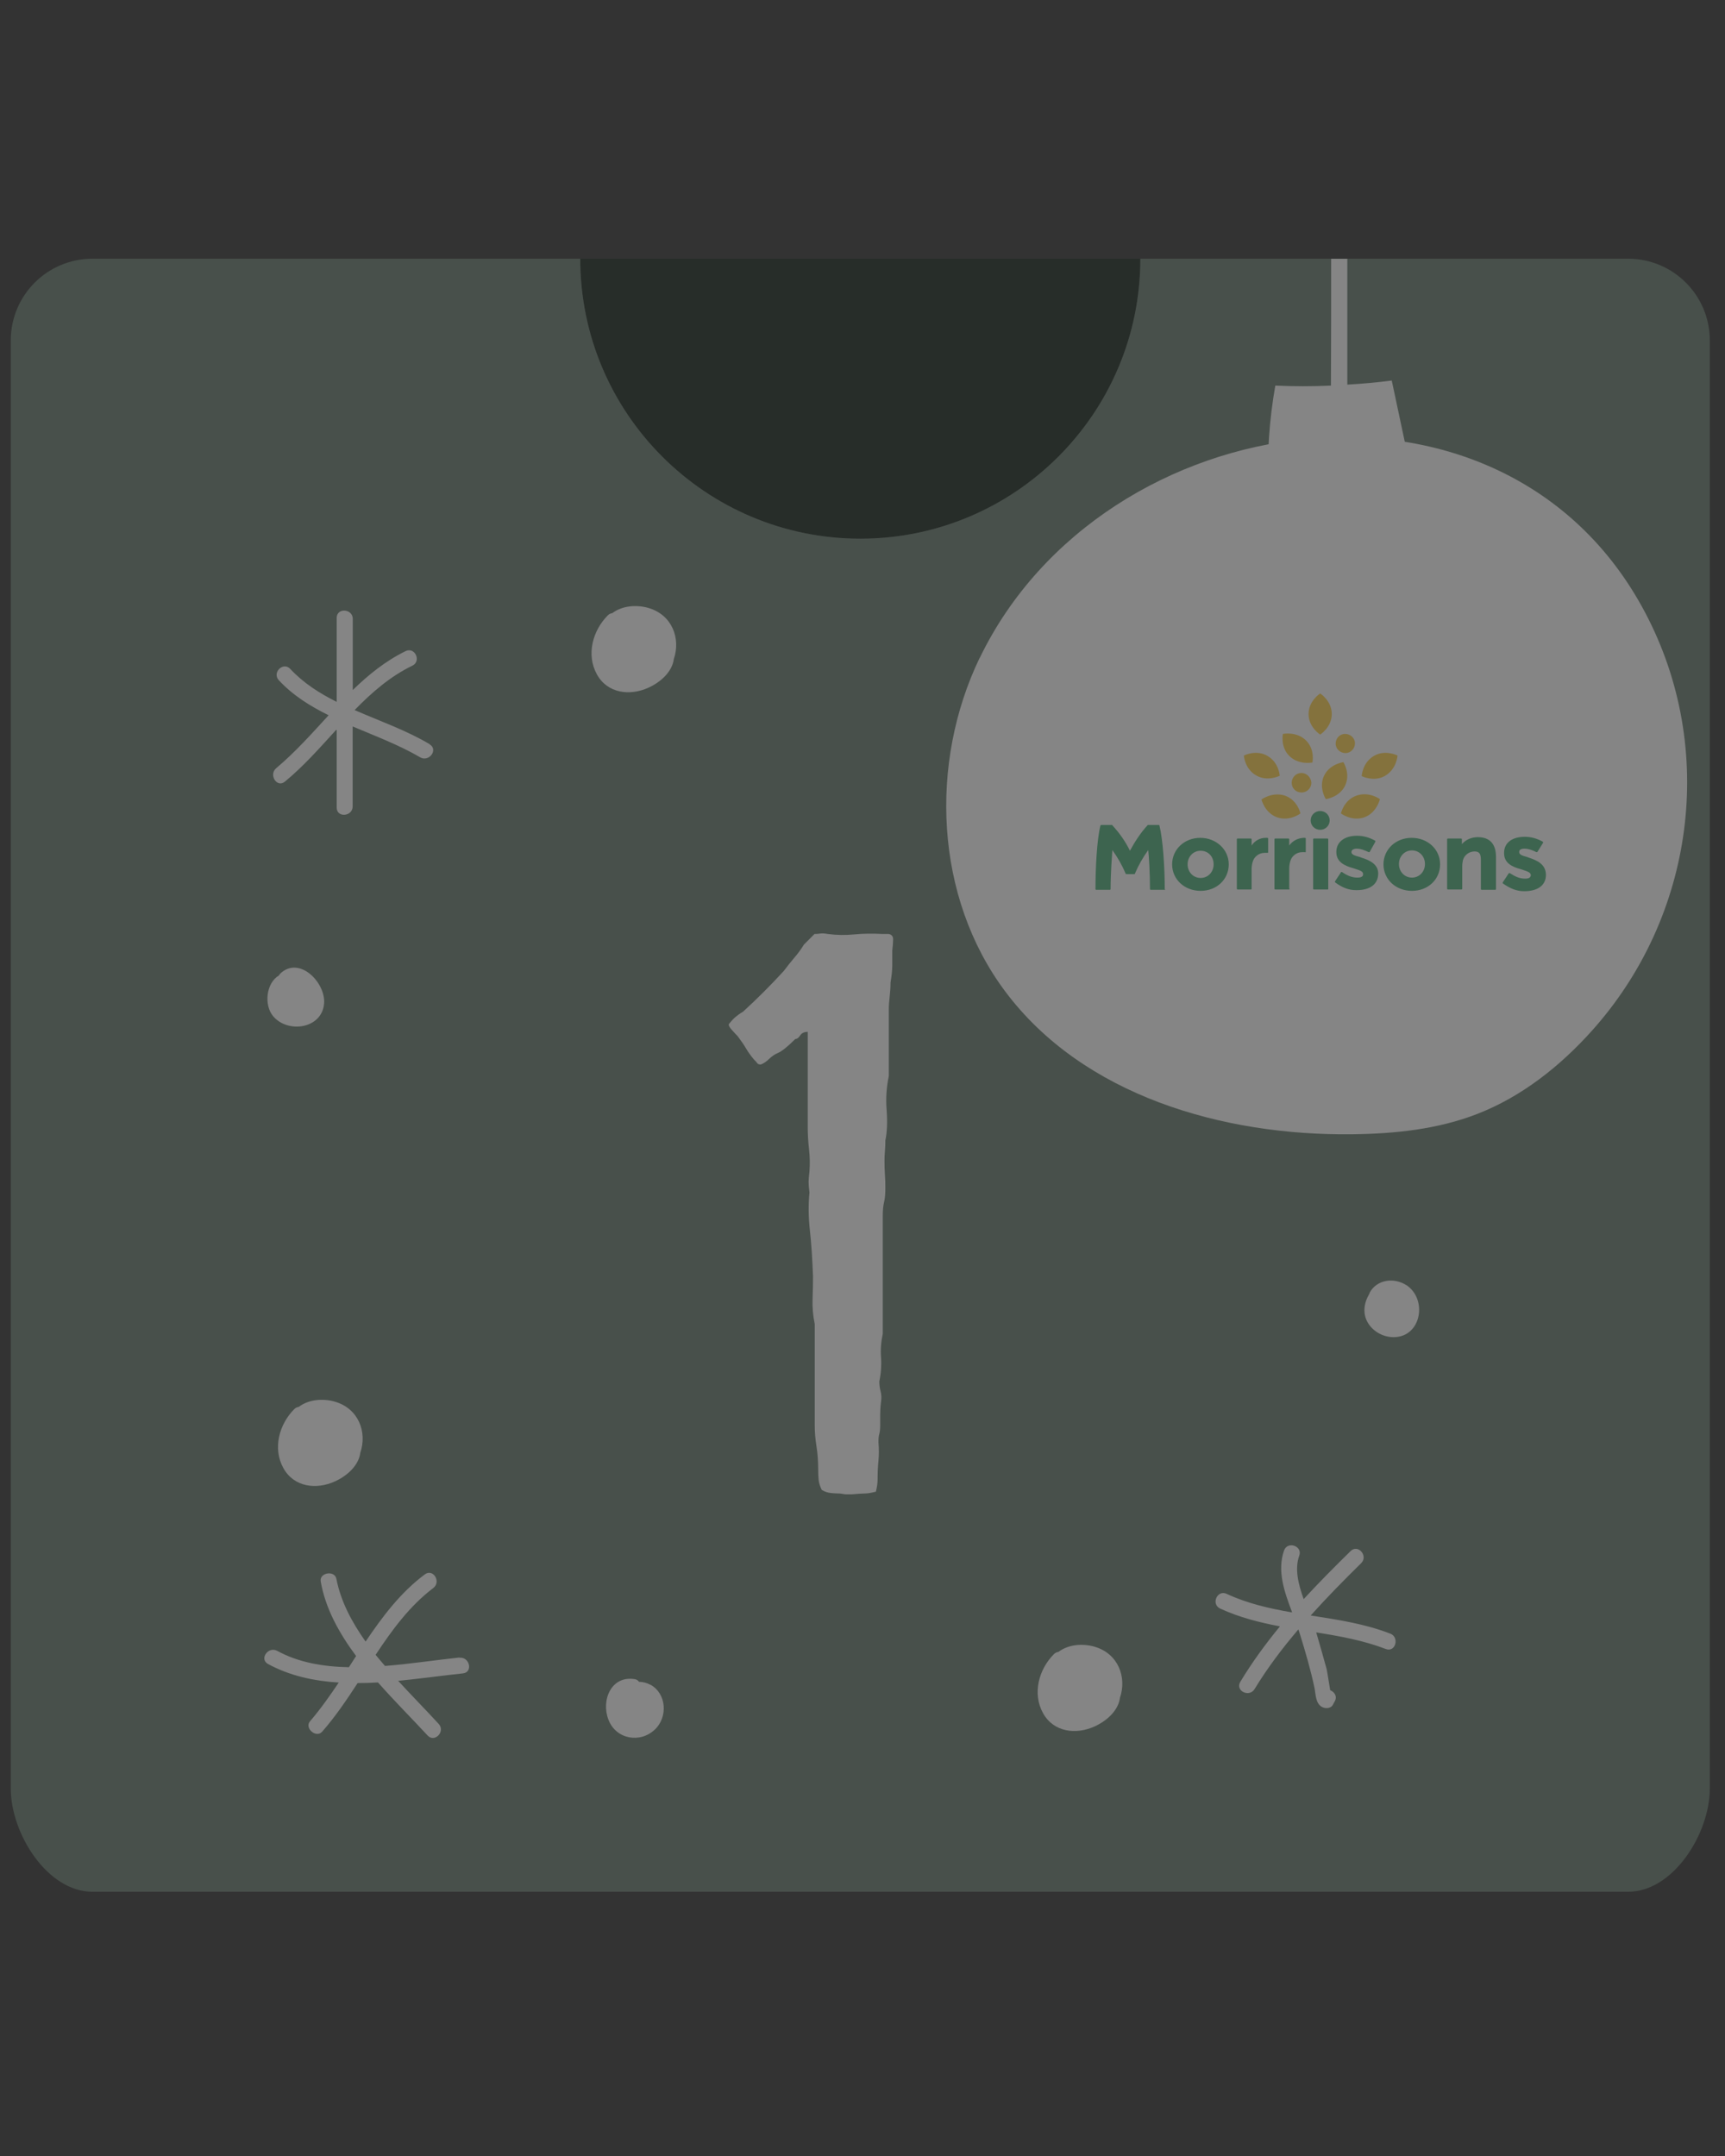 <svg width="160" height="200" viewBox="0 0 160 200" fill="none" xmlns="http://www.w3.org/2000/svg">
<rect x="0" y="0" width="160" height="200" fill="#333333" stroke="none"/>
<g opacity="0.4">
<g clip-path="url(#clip0_12508_6171)">
<path d="M105.77 24C105.77 38.34 94.14 49.97 79.8 49.97C65.46 49.97 53.82 38.34 53.82 24H105.76H105.77Z" fill="#132219"/>
<path d="M151.01 24H105.77C105.77 38.34 94.14 49.97 79.8 49.97C65.46 49.97 53.82 38.34 53.82 24H8.58C4.39 24 1 27.39 1 31.58V165.91C1 170.1 4.39 175.49 8.58 175.49H151.01C155.2 175.49 158.59 170.1 158.59 165.91V31.58C158.59 27.39 155.2 24 151.01 24Z" fill="#274332"/>
<path d="M90.88 61C86.15 70.8 86.71 83.24 93.23 91.96C100.45 101.62 113.39 105.37 125.45 105.22C129.38 105.17 133.36 104.76 137.03 103.33C141.15 101.73 144.71 98.9 147.66 95.61C157.14 85.04 159.31 69.51 152.58 56.8C139.45 31.97 102.32 37.35 90.88 61.02V61Z" fill="white"/>
<path d="M118.65 45.83L118.12 45.56C117.83 45.59 117.54 45.6 117.26 45.64L118.65 45.83Z" fill="white"/>
<path d="M131.32 45.84C126.95 45.17 122.51 45.1 118.13 45.57L117.65 45.33C117.51 42.14 117.73 38.93 118.29 35.77C120 35.85 121.74 35.85 123.45 35.77C123.47 32.52 123.47 27.26 123.47 24.01H124.97V35.68C126.35 35.6 127.71 35.48 129.09 35.3C129.83 38.81 130.59 42.34 131.34 45.85L131.32 45.84Z" fill="white"/>
<path d="M39.86 69.04C37.72 67.76 35.25 66.9 32.89 65.87C34.48 64.24 36.18 62.75 38.25 61.75C39.11 61.33 38.48 59.98 37.62 60.4C35.75 61.32 34.18 62.59 32.72 64.01C32.72 61.81 32.72 59.61 32.72 57.41C32.72 56.46 31.24 56.35 31.23 57.31C31.23 59.91 31.23 62.51 31.23 65.11C29.63 64.31 28.14 63.36 26.92 62.05C26.27 61.35 25.21 62.39 25.86 63.1C27.18 64.52 28.78 65.51 30.48 66.35C28.92 68.05 27.38 69.78 25.62 71.26C24.9 71.86 25.68 73.12 26.42 72.51C28.16 71.08 29.68 69.35 31.23 67.65C31.23 70.07 31.23 72.5 31.23 74.92C31.23 75.88 32.71 75.76 32.71 74.8C32.71 72.33 32.71 69.86 32.71 67.39C34.84 68.29 37.02 69.11 38.97 70.25C39.79 70.73 40.68 69.54 39.85 69.05L39.86 69.04Z" fill="white"/>
<path d="M125.12 68.32C123.13 66.63 120.8 65.72 118.41 64.93C120.45 63.76 122.41 62.49 124.11 60.8C124.79 60.12 123.61 59.21 122.94 59.88C121.45 61.35 119.73 62.51 117.94 63.56C117.75 61.85 117.59 60.13 117.57 58.39C117.56 57.43 116.08 57.61 116.09 58.56C116.11 60.49 116.28 62.4 116.5 64.31C114.31 63.61 112.13 62.86 110.18 61.58C109.38 61.05 108.54 62.3 109.34 62.81C111.06 63.91 112.98 64.6 114.92 65.23C113.15 66.18 111.37 67.14 109.73 68.27C108.94 68.81 109.75 70.07 110.53 69.52C112.48 68.15 114.58 67.05 116.67 65.91C116.97 68.16 117.35 70.4 117.73 72.63C117.48 72.98 117.5 73.5 118.02 73.67C118.02 73.7 118.02 73.73 118.02 73.76C118.33 74.09 119.03 73.93 119.18 73.5C119.64 72.17 118.65 69.8 118.51 68.44C118.43 67.73 118.35 67.03 118.26 66.32C120.39 67.06 122.43 67.95 124.16 69.47C124.88 70.1 125.84 68.95 125.11 68.33L125.12 68.32Z" fill="white"/>
<path d="M128.94 151.54C126.57 150.62 124.06 150.25 121.57 149.86C123.07 148.19 124.65 146.58 126.25 145.01C126.93 144.34 125.97 143.21 125.28 143.88C123.8 145.33 122.33 146.81 120.92 148.34C120.42 146.96 120.07 145.53 120.51 144.31C120.84 143.41 119.42 142.93 119.1 143.83C118.44 145.72 119.13 147.67 119.84 149.54C119.84 149.55 119.82 149.56 119.81 149.57C117.74 149.21 115.7 148.75 113.77 147.85C112.9 147.45 112.3 148.81 113.18 149.22C114.96 150.04 116.83 150.51 118.72 150.87C117.38 152.5 116.13 154.21 115.04 156.02C114.55 156.85 115.88 157.5 116.37 156.68C117.56 154.72 118.94 152.9 120.42 151.16C120.42 151.16 120.42 151.16 120.43 151.16C120.48 151.31 120.54 151.46 120.58 151.61C121.08 153.23 121.57 154.9 121.92 156.56C122.04 157.13 122.01 157.99 122.59 158.33C122.9 158.51 123.43 158.52 123.63 158.14C123.69 158.03 123.75 157.92 123.81 157.81C124.06 157.35 123.76 156.94 123.38 156.79C123.28 156.22 123.1 155.03 123.05 154.83C122.74 153.7 122.42 152.57 122.09 151.45V151.43C124.28 151.78 126.46 152.17 128.54 152.97C129.44 153.31 129.83 151.88 128.95 151.54H128.94Z" fill="white"/>
<path d="M42.61 153.76C40.49 153.98 38.11 154.35 35.71 154.54C35.42 154.2 35.12 153.86 34.84 153.51C36.37 151.19 38 148.97 40.19 147.31C40.94 146.74 40.18 145.47 39.4 146.05C37.16 147.72 35.48 149.95 33.91 152.28C32.62 150.46 31.6 148.53 31.2 146.46C31.04 145.64 29.6 145.88 29.75 146.71C30.18 149.19 31.44 151.48 33.03 153.62C32.8 153.97 32.58 154.31 32.36 154.66C29.97 154.61 27.68 154.22 25.71 153.14C24.88 152.69 24.02 153.9 24.86 154.36C26.87 155.45 29.1 155.94 31.42 156.08C30.58 157.33 29.72 158.55 28.76 159.67C28.21 160.3 29.32 161.27 29.88 160.64C31.09 159.26 32.14 157.71 33.17 156.13C33.8 156.13 34.43 156.11 35.06 156.07C36.6 157.82 38.24 159.45 39.66 160.99C40.31 161.7 41.34 160.62 40.69 159.92C39.54 158.66 38.22 157.33 36.93 155.92C39 155.72 41.03 155.43 42.94 155.23C43.89 155.13 43.57 153.68 42.62 153.78L42.61 153.76Z" fill="white"/>
<path d="M60.13 56.39C59.02 56.08 57.71 56.18 56.79 56.88C56.65 56.9 56.51 56.95 56.38 57.08C54.97 58.49 54.36 60.73 55.36 62.55C56.34 64.33 58.42 64.58 60.15 63.79C61.32 63.26 62.36 62.28 62.5 61.13C63.15 59.24 62.35 57.02 60.12 56.39H60.13Z" fill="white"/>
<path d="M31.05 130.02C29.94 129.71 28.63 129.81 27.71 130.51C27.57 130.53 27.43 130.58 27.3 130.71C25.89 132.12 25.28 134.36 26.28 136.18C27.26 137.96 29.34 138.21 31.07 137.42C32.24 136.89 33.28 135.91 33.42 134.76C34.07 132.87 33.27 130.65 31.04 130.02H31.05Z" fill="white"/>
<path d="M101.51 152.75C100.4 152.44 99.09 152.54 98.17 153.24C98.03 153.26 97.89 153.31 97.76 153.44C96.35 154.85 95.74 157.09 96.74 158.91C97.72 160.69 99.8 160.94 101.53 160.15C102.7 159.62 103.74 158.64 103.88 157.49C104.53 155.6 103.73 153.38 101.5 152.75H101.51Z" fill="white"/>
<path d="M131.1 83.7C130.75 82.76 129.66 82.25 128.7 82.42C128.7 82.42 128.7 82.42 128.69 82.42C127.1 82.46 126.15 83.95 126.81 85.44C127.33 86.6 128.74 87.14 129.88 86.56C130.88 86.05 131.5 84.79 131.1 83.7Z" fill="white"/>
<path d="M133.86 55.42C133.53 55.24 133.17 55.15 132.8 55.14C132.72 55.02 132.6 54.93 132.43 54.9C130.22 54.52 129.26 56.86 129.97 58.67C130.67 60.47 132.9 60.88 134.28 59.56C135.48 58.42 135.37 56.24 133.86 55.41V55.42Z" fill="white"/>
<path d="M60.33 156.29C60 156.11 59.64 156.02 59.27 156.01C59.19 155.9 59.07 155.8 58.9 155.77C56.69 155.39 55.73 157.73 56.44 159.54C57.14 161.34 59.37 161.75 60.75 160.43C61.95 159.29 61.84 157.11 60.33 156.28V156.29Z" fill="white"/>
<path d="M26 90.31C25.94 90.37 25.91 90.43 25.87 90.49C24.67 91.2 24.48 93.23 25.32 94.25C26.67 95.89 29.87 95.45 30.06 93.09C30.22 91.17 27.78 88.63 26 90.31Z" fill="white"/>
<path d="M130.444 119.22C129.324 118.49 127.724 118.67 127.044 119.91C127.024 119.95 127.024 119.99 127.004 120.03C126.504 120.88 126.354 121.89 126.914 122.77C127.424 123.57 128.364 124.06 129.314 124.04C131.854 123.99 132.414 120.51 130.444 119.21V119.22Z" fill="white"/>
<path d="M81.22 138.38C80.78 138.49 80.46 138.54 80.24 138.54C80.02 138.54 79.61 138.57 79.01 138.62H78.52C78.41 138.62 78.29 138.61 78.15 138.58C78.01 138.55 77.89 138.54 77.78 138.54C77.62 138.54 77.38 138.53 77.08 138.5C76.78 138.47 76.49 138.38 76.22 138.21C76.06 137.88 75.96 137.57 75.93 137.27C75.9 136.97 75.89 136.66 75.89 136.33C75.89 135.57 75.84 134.84 75.73 134.16C75.62 133.48 75.57 132.84 75.57 132.24V122.82C75.41 122.06 75.34 121.28 75.37 120.49C75.4 119.7 75.41 119 75.41 118.4C75.35 116.82 75.26 115.4 75.12 114.14C74.98 112.88 74.97 111.71 75.08 110.62C75.02 110.18 75 109.86 75 109.64C75 109.42 75.03 109.1 75.08 108.66C75.13 108 75.12 107.32 75.04 106.61C74.96 105.9 74.92 105.22 74.92 104.56V95.72C74.59 95.72 74.36 95.83 74.22 96.05C74.08 96.27 73.93 96.38 73.77 96.38C73.06 97.09 72.51 97.53 72.13 97.69C71.86 97.8 71.6 97.98 71.35 98.22C71.1 98.47 70.84 98.64 70.57 98.75C70.41 98.75 70.3 98.71 70.24 98.63C70.19 98.55 70.08 98.43 69.91 98.26C69.64 97.93 69.4 97.61 69.21 97.28C69.02 96.95 68.76 96.57 68.43 96.13C68.32 96.02 68.14 95.83 67.9 95.56C67.65 95.29 67.56 95.1 67.61 94.99C67.83 94.72 68.03 94.5 68.22 94.34C68.41 94.18 68.64 94.01 68.92 93.85C70.23 92.65 71.49 91.39 72.69 90.08C73.02 89.64 73.35 89.23 73.67 88.85C74 88.47 74.3 88.06 74.57 87.62L75.55 86.64C75.71 86.64 75.89 86.63 76.08 86.6C76.27 86.57 76.5 86.59 76.78 86.64C77.6 86.75 78.42 86.76 79.24 86.68C80.06 86.6 80.93 86.59 81.86 86.64H82.43C82.7 86.69 82.84 86.86 82.84 87.13C82.84 87.4 82.81 87.76 82.76 88.19V89.58C82.76 90.02 82.7 90.54 82.6 91.14C82.6 91.58 82.57 92.01 82.52 92.45C82.47 92.89 82.44 93.27 82.44 93.6V99.82C82.22 100.86 82.15 101.92 82.24 103.01C82.32 104.1 82.28 105.03 82.12 105.79C82.12 106.12 82.11 106.44 82.08 106.77C82.05 107.1 82.04 107.4 82.04 107.67C82.04 108.16 82.05 108.6 82.08 108.98C82.11 109.36 82.12 109.77 82.12 110.21C82.12 110.76 82.08 111.19 82 111.52C81.92 111.85 81.88 112.26 81.88 112.75V123.72C81.72 124.49 81.66 125.22 81.72 125.93C81.77 126.64 81.72 127.38 81.56 128.14C81.56 128.47 81.6 128.78 81.68 129.08C81.76 129.38 81.77 129.69 81.72 130.02C81.66 130.51 81.64 130.92 81.64 131.25V132.23C81.64 132.56 81.61 132.82 81.56 133.01C81.5 133.2 81.48 133.46 81.48 133.79C81.53 134.39 81.53 134.96 81.48 135.51C81.42 136.05 81.4 136.63 81.4 137.23C81.4 137.56 81.35 137.94 81.24 138.38H81.22Z" fill="white"/>
<g clip-path="url(#clip1_12508_6171)">
<path d="M111.361 82.64C109.861 82.64 108.719 81.573 108.719 80.181C108.719 78.79 109.861 77.722 111.329 77.722C112.796 77.722 113.971 78.79 113.971 80.181C113.971 81.573 112.862 82.64 111.361 82.64ZM111.361 78.919C110.676 78.919 110.155 79.469 110.155 80.181C110.155 80.893 110.676 81.443 111.361 81.443C112.046 81.443 112.568 80.893 112.568 80.181C112.568 79.437 112.046 78.919 111.361 78.919ZM123.201 82.478V77.852C123.201 77.819 123.168 77.787 123.136 77.787H121.864C121.831 77.787 121.799 77.819 121.799 77.852V82.446C121.799 82.478 121.831 82.511 121.864 82.511H123.136C123.168 82.511 123.201 82.511 123.201 82.478C123.201 82.446 123.201 82.446 123.201 82.478ZM130.964 82.64C129.463 82.64 128.322 81.573 128.322 80.181C128.322 78.79 129.463 77.722 130.931 77.722C132.431 77.722 133.573 78.79 133.573 80.181C133.573 81.573 132.464 82.64 130.964 82.64ZM130.964 78.887C130.279 78.887 129.757 79.437 129.757 80.149C129.757 80.861 130.279 81.411 130.964 81.411C131.649 81.411 132.171 80.861 132.171 80.149C132.171 79.437 131.649 78.887 130.964 78.887ZM138.759 82.446V79.502C138.759 78.272 138.172 77.658 137.063 77.658C136.508 77.658 135.954 77.884 135.595 78.305V77.852C135.595 77.819 135.563 77.787 135.53 77.787H134.291C134.258 77.787 134.225 77.819 134.225 77.852V82.446C134.225 82.478 134.258 82.511 134.291 82.511H135.563C135.595 82.511 135.628 82.478 135.628 82.446V80.343C135.628 80.149 135.66 79.955 135.693 79.793C135.824 79.308 136.28 78.984 136.769 78.984C137.193 78.984 137.357 79.178 137.357 79.761V82.478C137.357 82.511 137.389 82.543 137.422 82.543H138.694C138.726 82.543 138.759 82.511 138.759 82.446ZM108.035 82.543H106.73C106.697 82.543 106.665 82.511 106.665 82.478C106.665 81.023 106.567 79.372 106.502 78.855C106.012 79.534 105.588 80.278 105.262 81.055C105.262 81.087 105.23 81.087 105.197 81.087H104.479C104.447 81.087 104.414 81.087 104.414 81.055C104.088 80.278 103.664 79.534 103.175 78.855C103.142 79.372 103.012 81.023 103.012 82.478C103.012 82.511 102.979 82.543 102.946 82.543H101.674C101.642 82.543 101.609 82.511 101.609 82.478C101.609 80.505 101.74 77.916 102.066 76.59C102.066 76.558 102.098 76.558 102.131 76.525H103.142C103.175 76.525 103.175 76.525 103.175 76.558C103.827 77.269 104.382 78.046 104.806 78.919C105.262 78.078 105.784 77.269 106.436 76.558L106.469 76.525H107.48C107.513 76.525 107.545 76.558 107.545 76.59C107.871 77.916 108.035 80.505 108.035 82.478C108.1 82.511 108.067 82.543 108.035 82.543ZM116.091 82.478V80.634C116.091 80.408 116.123 80.181 116.189 79.955C116.319 79.469 116.776 79.114 117.298 79.114C117.363 79.114 117.461 79.114 117.526 79.114C117.558 79.114 117.558 79.114 117.591 79.114L117.624 79.081V77.787C117.624 77.755 117.591 77.722 117.558 77.722C117.493 77.722 117.428 77.722 117.395 77.722C116.874 77.722 116.384 77.981 116.091 78.434V77.852C116.091 77.819 116.058 77.787 116.026 77.787H114.786C114.753 77.787 114.721 77.819 114.721 77.852V82.446C114.721 82.478 114.753 82.511 114.786 82.511H116.058C116.026 82.511 116.058 82.511 116.091 82.478ZM119.548 82.511H118.276C118.243 82.511 118.211 82.478 118.211 82.446V77.852C118.211 77.819 118.243 77.787 118.276 77.787H119.515C119.548 77.787 119.581 77.819 119.581 77.852V78.434C119.874 78.013 120.363 77.755 120.885 77.722C120.951 77.722 121.016 77.722 121.048 77.722C121.081 77.722 121.114 77.755 121.114 77.787V79.016C121.114 79.049 121.114 79.049 121.081 79.049C121.081 79.049 121.048 79.081 121.016 79.049C120.951 79.049 120.853 79.049 120.787 79.049C120.266 79.049 119.809 79.405 119.679 79.89C119.613 80.117 119.581 80.343 119.581 80.57V82.414C119.646 82.511 119.613 82.511 119.548 82.511C119.581 82.511 119.581 82.511 119.548 82.511ZM127.833 81.023C127.833 82.026 127.082 82.576 125.81 82.576C125.06 82.576 124.473 82.317 123.853 81.864C123.821 81.864 123.821 81.831 123.821 81.799V81.767L124.375 80.925C124.375 80.893 124.408 80.893 124.44 80.893H124.473C124.995 81.249 125.419 81.411 125.908 81.411C126.234 81.411 126.43 81.314 126.43 81.12V81.087C126.43 80.861 126.234 80.764 125.713 80.602L125.517 80.537C124.701 80.311 123.951 79.955 123.951 79.049V79.016C123.951 78.111 124.701 77.528 125.876 77.528C126.463 77.528 127.017 77.69 127.539 77.981C127.572 77.981 127.572 78.013 127.572 78.046V78.078L127.05 79.016C127.05 79.049 127.017 79.049 126.985 79.049H126.952C126.463 78.822 126.169 78.725 125.843 78.725C125.549 78.725 125.354 78.855 125.354 79.016V79.049C125.354 79.275 125.647 79.372 126.137 79.502L126.3 79.567C127.05 79.793 127.833 80.181 127.833 81.023ZM141.825 79.567L141.662 79.502C141.173 79.372 140.912 79.275 140.912 79.049V79.016C140.912 78.822 141.107 78.725 141.401 78.725C141.727 78.725 142.053 78.822 142.51 79.049H142.542C142.575 79.049 142.575 79.049 142.608 79.016L143.13 78.175V78.143C143.13 78.111 143.13 78.111 143.097 78.078C142.575 77.787 142.021 77.625 141.434 77.625C140.259 77.625 139.509 78.175 139.509 79.114V79.146C139.509 80.052 140.227 80.408 141.075 80.634L141.27 80.699C141.76 80.861 141.988 80.958 141.988 81.184V81.217C141.955 81.411 141.792 81.508 141.466 81.508C140.977 81.508 140.586 81.346 140.031 80.99H139.998C139.966 80.99 139.966 80.99 139.933 81.023L139.379 81.864V81.896C139.379 81.928 139.379 81.928 139.411 81.961C140.064 82.414 140.651 82.673 141.368 82.673C142.64 82.673 143.391 82.123 143.391 81.152V81.12C143.358 80.181 142.608 79.825 141.825 79.567ZM123.332 76.105C123.332 76.59 122.94 76.978 122.451 76.978C121.962 76.978 121.57 76.59 121.57 76.105C121.57 75.619 121.962 75.231 122.451 75.231C122.94 75.231 123.332 75.619 123.332 76.105Z" fill="#00893F"/>
<path d="M121.635 72.61C121.635 73.096 121.244 73.516 120.722 73.516C120.2 73.516 119.809 73.128 119.809 72.61C119.809 72.125 120.2 71.704 120.722 71.704C121.211 71.704 121.603 72.125 121.635 72.61ZM125.68 68.954C125.68 69.439 125.288 69.86 124.799 69.86C124.31 69.86 123.886 69.472 123.886 68.986C123.886 68.501 124.245 68.081 124.767 68.081C125.256 68.081 125.68 68.469 125.68 68.954ZM123.527 66.236C123.527 67.466 122.451 68.145 122.451 68.145C122.451 68.145 121.374 67.466 121.374 66.236C121.374 65.007 122.451 64.327 122.451 64.327C122.451 64.327 123.527 65.007 123.527 66.236ZM118.993 68.081C118.993 68.081 118.733 69.31 119.613 70.151C120.494 70.993 121.733 70.734 121.733 70.734C121.733 70.734 121.994 69.504 121.114 68.663C120.233 67.822 118.993 68.081 118.993 68.081ZM117.558 70.119C118.635 70.734 118.7 71.963 118.7 71.963C118.7 71.963 117.558 72.546 116.515 71.931C115.438 71.316 115.373 70.087 115.373 70.087C115.373 70.087 116.515 69.504 117.558 70.119ZM117.004 74.163C117.004 74.163 117.297 75.393 118.439 75.813C119.613 76.234 120.624 75.457 120.624 75.457C120.624 75.457 120.363 74.228 119.189 73.807C118.015 73.419 117.004 74.163 117.004 74.163ZM124.767 72.869C124.245 73.969 122.973 74.131 122.973 74.131C122.973 74.131 122.288 73.063 122.81 71.963C123.331 70.863 124.603 70.701 124.603 70.701C124.603 70.701 125.288 71.737 124.767 72.869ZM129.626 70.087C129.626 70.087 128.485 69.504 127.441 70.119C126.365 70.734 126.299 71.996 126.299 71.996C126.299 71.996 127.441 72.578 128.485 71.963C129.561 71.316 129.626 70.087 129.626 70.087ZM126.56 75.813C125.386 76.234 124.375 75.457 124.375 75.457C124.375 75.457 124.636 74.228 125.81 73.807C126.984 73.387 127.996 74.131 127.996 74.131C127.996 74.131 127.702 75.393 126.56 75.813Z" fill="#FCBC00"/>
</g>
<path opacity="0.75" d="M151.01 24H105.77C105.77 38.34 94.14 49.97 79.8 49.97C65.46 49.97 53.82 38.34 53.82 24H8.58C4.39 24 1 27.39 1 31.58V165.91C1 170.1 4.39 175.49 8.58 175.49H151.01C155.2 175.49 158.59 170.1 158.59 165.91V31.58C158.59 27.39 155.2 24 151.01 24Z" fill="white" fill-opacity="0.4"/>
</g>
</g>
<defs>
<clipPath id="clip0_12508_6171">
<rect width="157.59" height="151.49" fill="white" transform="translate(1 24)"/>
</clipPath>
<clipPath id="clip1_12508_6171">
<rect width="41.781" height="18.345" fill="white" transform="translate(101.609 64.327)"/>
</clipPath>
</defs>
</svg>
